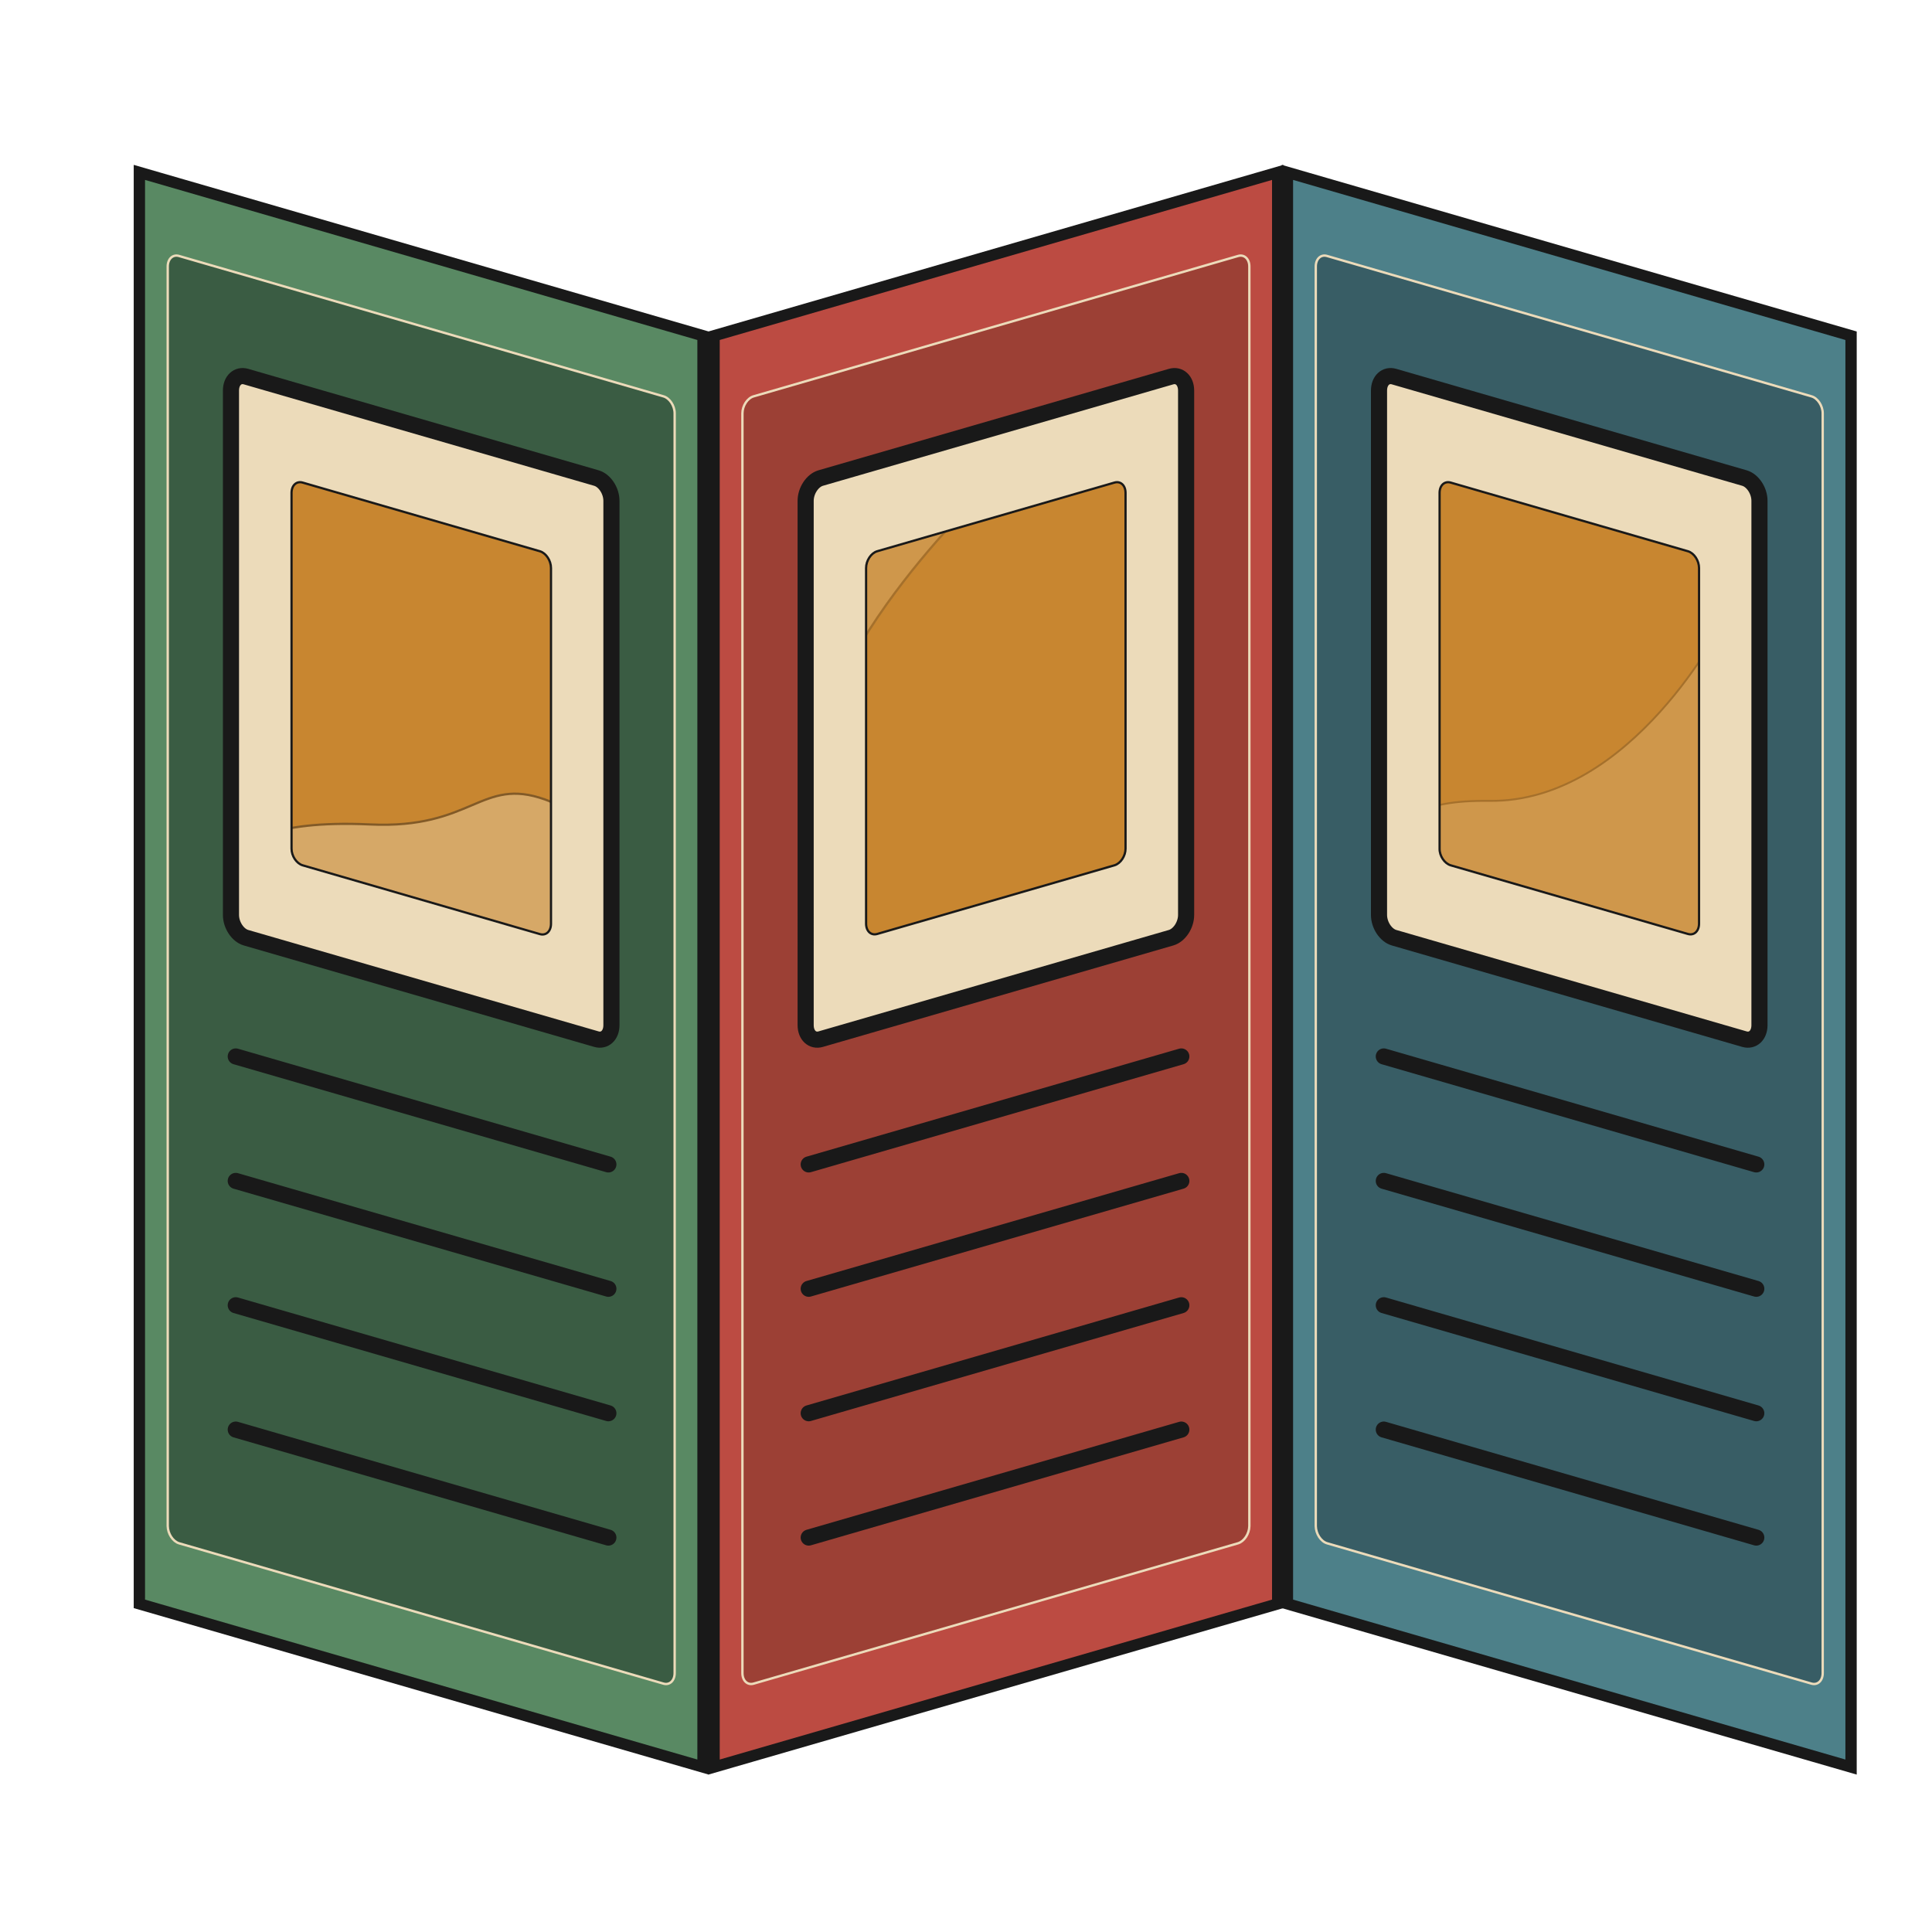 <?xml version="1.0" encoding="utf-8"?>
<!-- Generator: Adobe Illustrator 26.0.2, SVG Export Plug-In . SVG Version: 6.00 Build 0)  -->
<svg version="1.1" id="Layer_1" xmlns="http://www.w3.org/2000/svg" xmlns:xlink="http://www.w3.org/1999/xlink" x="0px" y="0px"
	 viewBox="0 0 1451.3 1451.3" style="enable-background:new 0 0 1451.3 1451.3;" xml:space="preserve">
<style type="text/css">
	.st0{fill:#598963;stroke:#191919;stroke-width:8.5;stroke-miterlimit:10;}
	.st1{fill:#3A5C43;stroke:#ECDBBA;stroke-width:1.78;stroke-miterlimit:10;}
	.st2{fill:#ECDBBA;stroke:#191919;stroke-width:12.11;stroke-miterlimit:10;}
	.st3{fill:#C88630;}
	.st4{opacity:0.4;clip-path:url(#SVGID_00000093883721431691742740000000693090761664648109_);}
	.st5{fill:#ECDBBA;stroke:#191919;stroke-width:1.68;stroke-miterlimit:10;}
	.st6{fill:none;stroke:#191919;stroke-width:1.68;stroke-miterlimit:10;}
	.st7{fill:none;stroke:#191919;stroke-width:12.11;stroke-linecap:round;stroke-miterlimit:10;}
	.st8{fill:#4D8089;stroke:#191919;stroke-width:8.5;stroke-miterlimit:10;}
	.st9{fill:#385D65;stroke:#ECDBBA;stroke-width:1.78;stroke-miterlimit:10;}
	.st10{opacity:0.2;clip-path:url(#SVGID_00000137115524737051177800000007536147324837583778_);}
	.st11{fill:#ECDBBA;stroke:#191919;stroke-width:1.42;stroke-miterlimit:10;}
	.st12{fill:#BC4B42;stroke:#191919;stroke-width:8.5;stroke-miterlimit:10;}
	.st13{fill:#9C4035;stroke:#ECDBBA;stroke-width:1.78;stroke-miterlimit:10;}
	.st14{opacity:0.2;clip-path:url(#SVGID_00000041277029564707782840000014078418524441460640_);}
</style>
<polygon class="st0" points="104.7,1204.8 528.1,1327.4 528.1,252.2 104.7,129.5 "/>
<path class="st1" d="M134.5,1159.3l363.8,105.4c4.7,1.4,8.5-2.2,8.5-7.9V310.5c0-5.7-3.8-11.5-8.5-12.8L134.5,192.3
	c-4.7-1.4-8.5,2.2-8.5,7.9v946.2C126.1,1152.2,129.9,1157.9,134.5,1159.3z"/>
<path class="st2" d="M184.8,704.4L448,780.6c6.2,1.8,11.3-2.9,11.3-10.5V376.2c0-7.6-5.1-15.3-11.3-17.1l-263.2-76.2
	c-6.2-1.8-11.3,2.9-11.3,10.5v393.9C173.5,694.9,178.6,702.6,184.8,704.4z"/>
<path class="st3" d="M227.3,650l178.3,51.7c4.6,1.3,8.3-2.1,8.3-7.8V426.7c0-5.6-3.7-11.2-8.3-12.6l-178.3-51.6
	c-4.6-1.3-8.3,2.1-8.3,7.8v267.2C219,643,222.7,648.6,227.3,650z"/>
<g>
	<defs>
		<path id="SVGID_1_" d="M227.3,650l178.3,51.7c4.6,1.3,8.3-2.1,8.3-7.8V426.7c0-5.6-3.7-11.2-8.3-12.6l-178.3-51.6
			c-4.6-1.3-8.3,2.1-8.3,7.8v267.2C219,643,222.7,648.6,227.3,650z"/>
	</defs>
	<clipPath id="SVGID_00000113337386130372009200000004441782159584384934_">
		<use xlink:href="#SVGID_1_"  style="overflow:visible;"/>
	</clipPath>
	<g style="opacity:0.4;clip-path:url(#SVGID_00000113337386130372009200000004441782159584384934_);">
		<path class="st5" d="M277.8,619.3c77.5,3.7,83.4-36,131.7-18.7s43.3,82.5,43.3,82.5s-40.1,49.2-42.8,50.1s-226-97.5-226-97.5
			S200.3,615.7,277.8,619.3z"/>
	</g>
</g>
<path class="st6" d="M227.3,650l178.3,51.7c4.6,1.3,8.3-2.1,8.3-7.8V426.7c0-5.6-3.7-11.2-8.3-12.6l-178.3-51.6
	c-4.6-1.3-8.3,2.1-8.3,7.8v267.2C219,643,222.7,648.6,227.3,650z"/>
<line class="st7" x1="177.1" y1="793.6" x2="457" y2="874.7"/>
<line class="st7" x1="177.1" y1="887.1" x2="457" y2="968.1"/>
<line class="st7" x1="177.1" y1="980.5" x2="457" y2="1061.6"/>
<line class="st7" x1="177.1" y1="1073.9" x2="457" y2="1155"/>
<polygon class="st8" points="967.1,1204.8 1390.5,1327.4 1390.5,252.2 967.1,129.5 "/>
<path class="st9" d="M996.9,1159.3l363.8,105.4c4.7,1.4,8.5-2.2,8.5-7.9V310.5c0-5.7-3.8-11.5-8.5-12.8L996.9,192.3
	c-4.7-1.4-8.5,2.2-8.5,7.9v946.2C988.5,1152.2,992.2,1157.9,996.9,1159.3z"/>
<path class="st2" d="M1047.2,704.4l263.2,76.2c6.2,1.8,11.3-2.9,11.3-10.5V376.2c0-7.6-5.1-15.3-11.3-17.1l-263.2-76.2
	c-6.2-1.8-11.3,2.9-11.3,10.5v393.9C1035.9,694.9,1041,702.6,1047.2,704.4z"/>
<path class="st3" d="M1089.7,650l178.3,51.6c4.6,1.3,8.3-2.1,8.3-7.8V426.7c0-5.6-3.7-11.2-8.3-12.6l-178.3-51.6
	c-4.6-1.3-8.3,2.1-8.3,7.8v267.2C1081.3,643,1085.1,648.6,1089.7,650z"/>
<g>
	<defs>
		<path id="SVGID_00000171689761915805465990000016374198751394933651_" d="M1089.7,650l178.3,51.6c4.6,1.3,8.3-2.1,8.3-7.8V426.7
			c0-5.6-3.7-11.2-8.3-12.6l-178.3-51.6c-4.6-1.3-8.3,2.1-8.3,7.8v267.2C1081.3,643,1085.1,648.6,1089.7,650z"/>
	</defs>
	<clipPath id="SVGID_00000009558275376261438850000014731688995920853686_">
		<use xlink:href="#SVGID_00000171689761915805465990000016374198751394933651_"  style="overflow:visible;"/>
	</clipPath>
	<g style="opacity:0.2;clip-path:url(#SVGID_00000009558275376261438850000014731688995920853686_);">
		<path class="st11" d="M1294.6,466.9c0,0-68.4,136-175.7,134.7s-44.4,58.1-44.4,58.1l229.7,74.5L1294.6,466.9z"/>
	</g>
</g>
<path class="st6" d="M1089.7,650l178.3,51.6c4.6,1.3,8.3-2.1,8.3-7.8V426.7c0-5.6-3.7-11.2-8.3-12.6l-178.3-51.6
	c-4.6-1.3-8.3,2.1-8.3,7.8v267.2C1081.3,643,1085.1,648.6,1089.7,650z"/>
<line class="st7" x1="1039.5" y1="793.6" x2="1319.3" y2="874.7"/>
<line class="st7" x1="1039.5" y1="887.1" x2="1319.3" y2="968.1"/>
<line class="st7" x1="1039.5" y1="980.5" x2="1319.3" y2="1061.6"/>
<line class="st7" x1="1039.5" y1="1073.9" x2="1319.3" y2="1155"/>
<polygon class="st12" points="959.8,1204.8 536.4,1327.4 536.4,252.2 959.8,129.5 "/>
<path class="st13" d="M930,1159.3l-363.8,105.4c-4.7,1.4-8.5-2.2-8.5-7.9V310.5c0-5.7,3.8-11.5,8.5-12.8L930,192.3
	c4.7-1.4,8.5,2.2,8.5,7.9v946.2C938.4,1152.2,934.6,1157.9,930,1159.3z"/>
<path class="st2" d="M879.7,704.4l-263.2,76.2c-6.2,1.8-11.3-2.9-11.3-10.5V376.2c0-7.6,5.1-15.3,11.3-17.1l263.2-76.2
	c6.2-1.8,11.3,2.9,11.3,10.5v393.9C891,694.9,885.9,702.6,879.7,704.4z"/>
<path class="st3" d="M837.2,650l-178.3,51.6c-4.6,1.3-8.3-2.1-8.3-7.8V426.7c0-5.6,3.7-11.2,8.3-12.6l178.3-51.6
	c4.6-1.3,8.3,2.1,8.3,7.8v267.2C845.5,643,841.8,648.6,837.2,650z"/>
<g>
	<defs>
		<path id="SVGID_00000044900804276764311900000007680073515807011229_" d="M837.2,650l-178.3,51.6c-4.6,1.3-8.3-2.1-8.3-7.8V426.7
			c0-5.6,3.7-11.2,8.3-12.6l178.3-51.6c4.6-1.3,8.3,2.1,8.3,7.8v267.2C845.5,643,841.8,648.6,837.2,650z"/>
	</defs>
	<clipPath id="SVGID_00000131354684024053602110000017024143402909556356_">
		<use xlink:href="#SVGID_00000044900804276764311900000007680073515807011229_"  style="overflow:visible;"/>
	</clipPath>
	<g style="opacity:0.2;clip-path:url(#SVGID_00000131354684024053602110000017024143402909556356_);">
		<path class="st5" d="M747.1,361.4c0,0-136.7,124-138.5,233.3S594,365,594,365L747.1,361.4z"/>
	</g>
</g>
<path class="st6" d="M837.2,650l-178.3,51.6c-4.6,1.3-8.3-2.1-8.3-7.8V426.7c0-5.6,3.7-11.2,8.3-12.6l178.3-51.6
	c4.6-1.3,8.3,2.1,8.3,7.8v267.2C845.5,643,841.8,648.6,837.2,650z"/>
<line class="st7" x1="887.4" y1="793.6" x2="607.5" y2="874.7"/>
<line class="st7" x1="887.4" y1="887.1" x2="607.5" y2="968.1"/>
<line class="st7" x1="887.4" y1="980.5" x2="607.5" y2="1061.6"/>
<line class="st7" x1="887.4" y1="1073.9" x2="607.5" y2="1155"/>
</svg>
